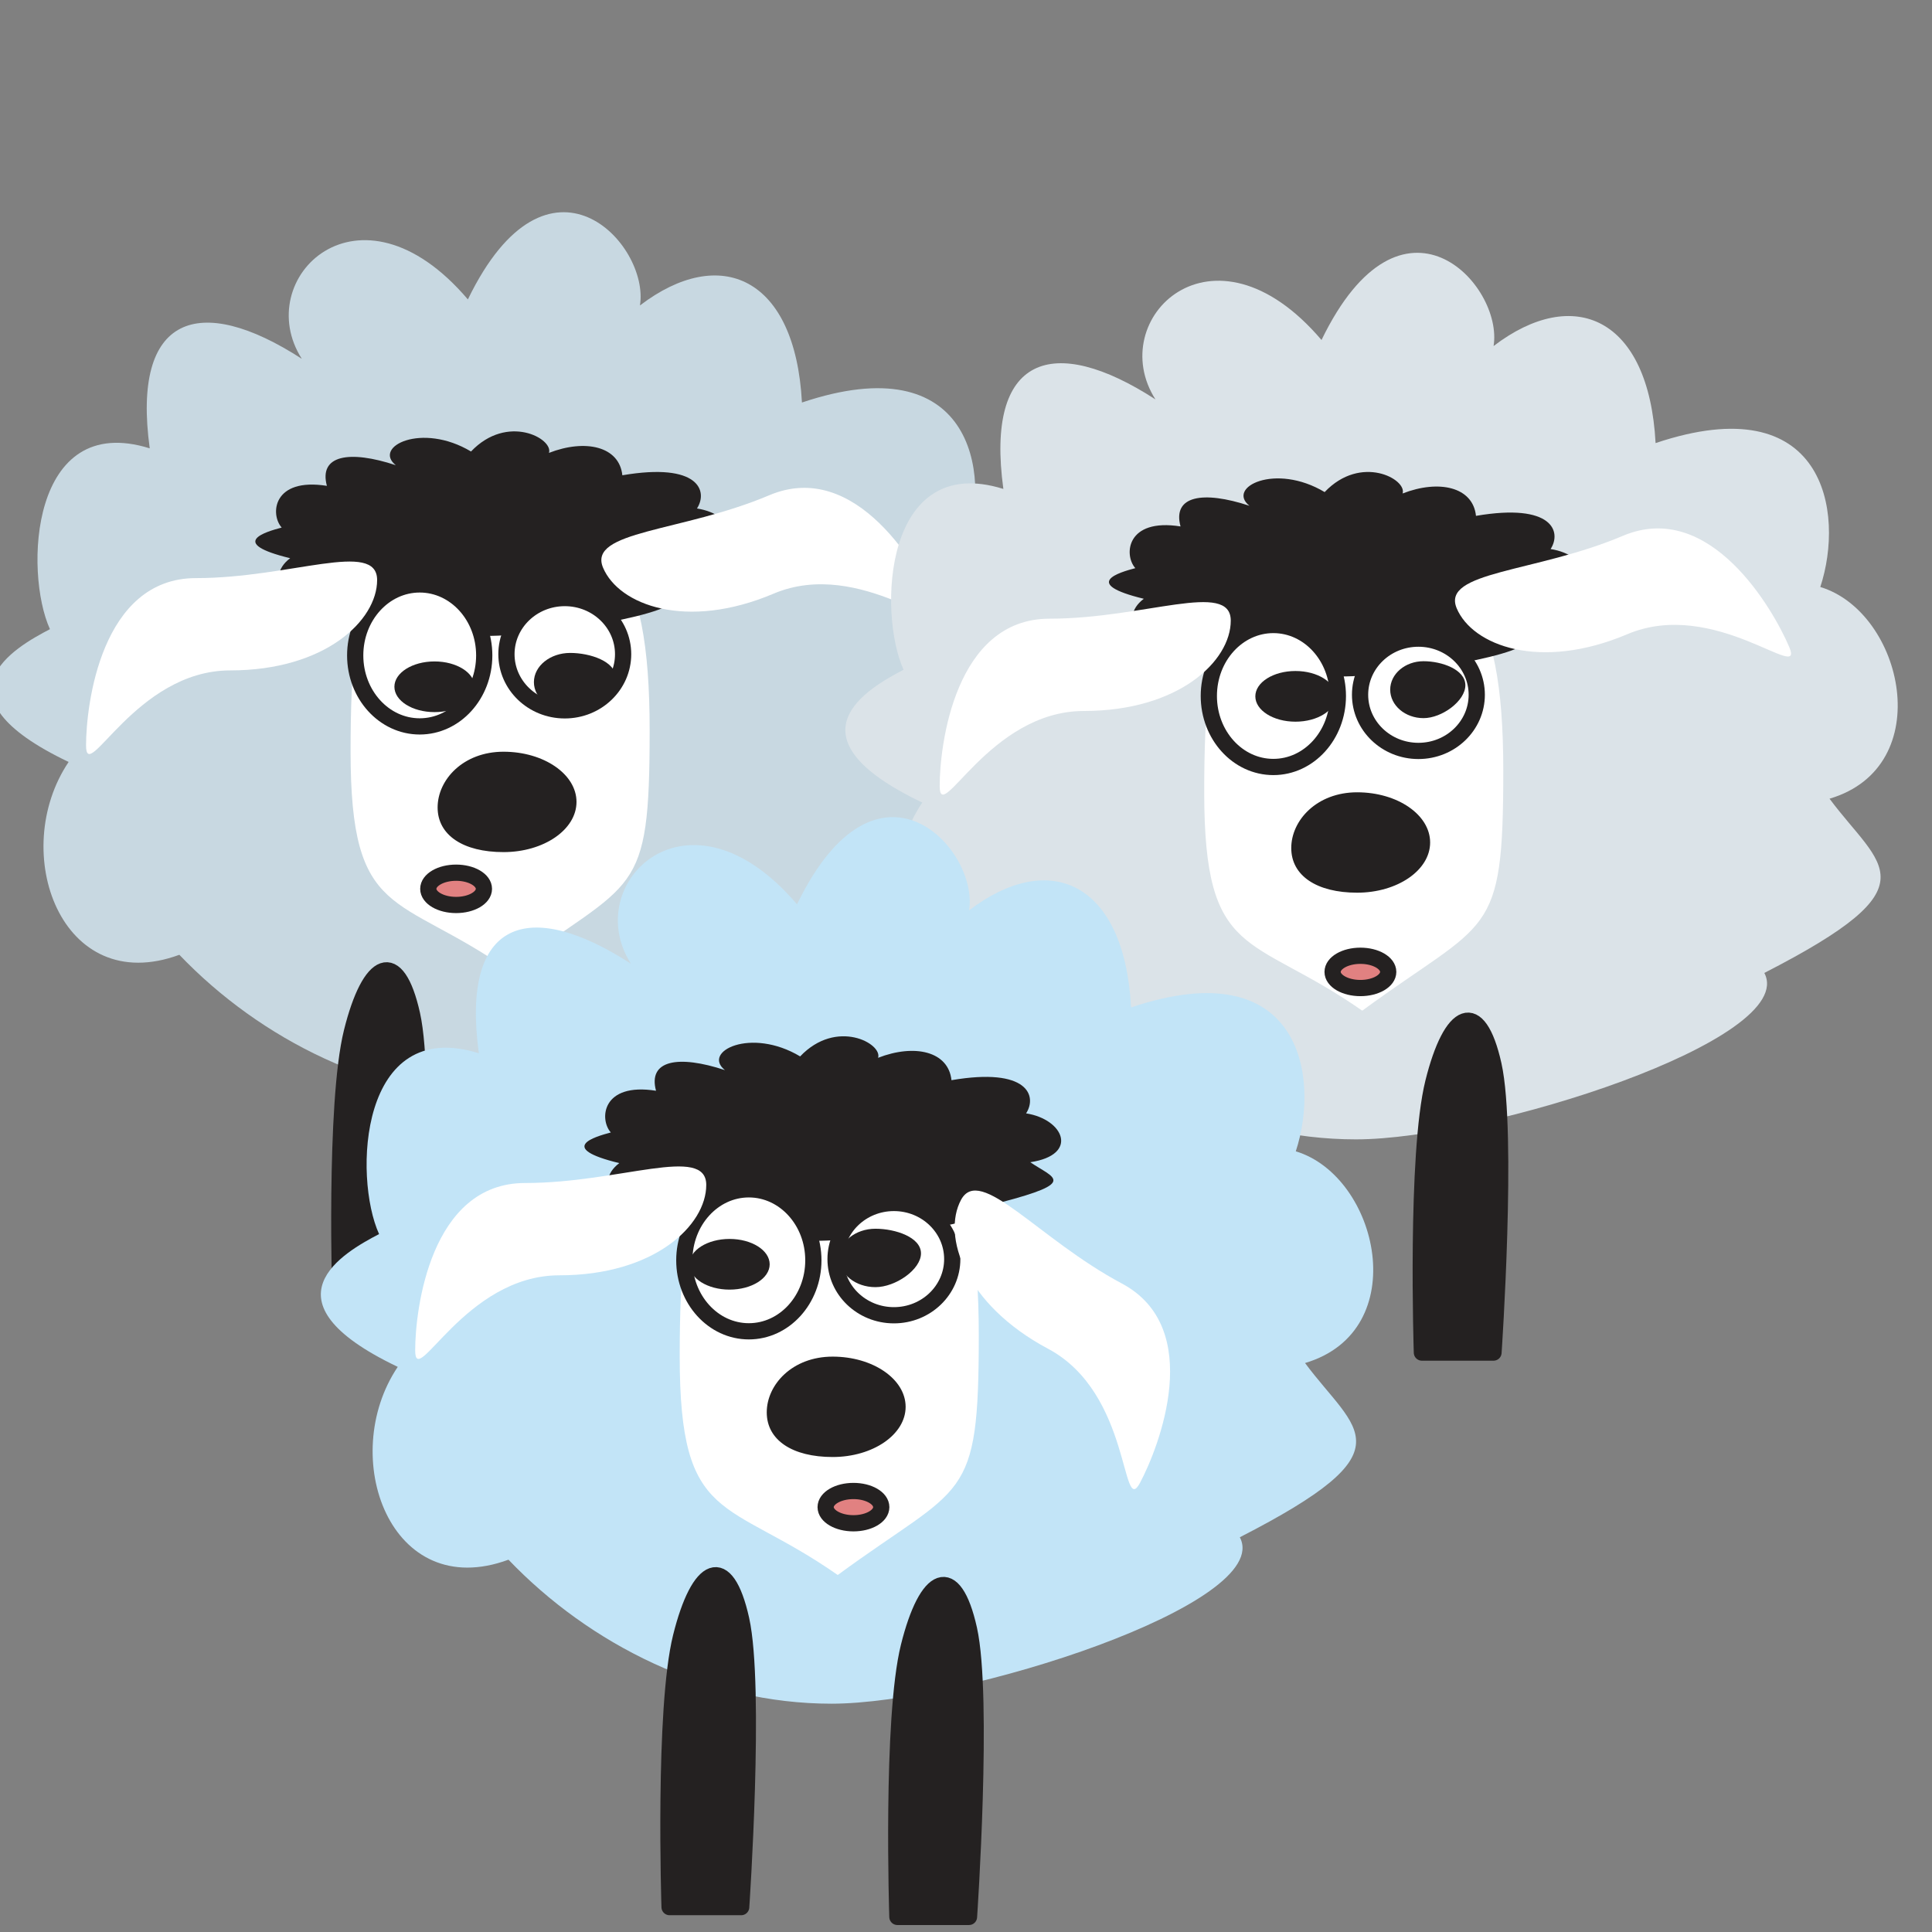 <svg height="512.0px" stroke-miterlimit="10" style="fill-rule:nonzero;clip-rule:evenodd;stroke-linecap:round;stroke-linejoin:round;" version="1.1" viewBox="0 0 512 512" width="512.0px" xml:space="preserve" xmlns="http://www.w3.org/2000/svg" xmlns:xlink="http://www.w3.org/1999/xlink">
<rect x="0" y="0" width="512" height="512" fill="#808080" stroke="none"/>
<clipPath id="ArtboardFrame">
<rect height="512" width="512" x="0" y="0"/>
</clipPath>
<g clip-path="url(#ArtboardFrame)" id="Layer-1">
<path d="M13.236 166.736C6.366 151.626 8.003 108.919 39.68 118.818C34.832 83.42 52.827 77.49 79.986 95.093C66.405 73.868 95.13 45.446 123.993 79.349C145.255 35.463 172.25 64.634 169.593 80.95C190.819 64.741 210.746 73.329 212.525 106.67C257.4 91.604 262.719 124.971 256.176 144.805C278.176 151.468 287.418 192.394 258.625 200.91C272.207 219.202 286.848 223.767 241.341 247.084C250.611 264.638 168.128 291.191 133.11 291.191C100.149 291.191 69.02 275.49 47.531 253.028C16.182 264.587 2.191 225.71 18.187 201.927C-18.746 184.313 3.994 171.563 13.236 166.736Z" fill="#c8d8e1" fill-rule="nonzero" opacity="1" stroke="none"/>
<path d="M92.906 199.134C92.906 154.177 98.384 135.777 129.962 135.777C161.539 135.777 172.165 148.561 172.165 193.518C172.165 238.476 168.322 232.478 134.787 257.084C105.256 236.466 92.906 244.092 92.906 199.134Z" fill="#ffffff" fill-rule="nonzero" opacity="1" stroke="none"/>
<path d="M74.651 139.81C71.539 136.325 72.281 126.473 86.63 128.757C84.434 120.591 92.586 119.223 104.889 123.283C98.737 118.387 111.749 111.831 124.824 119.652C134.456 109.528 146.684 116.257 145.481 120.021C155.096 116.282 164.123 118.263 164.929 125.954C185.257 122.479 187.666 130.176 184.703 134.751C194.668 136.288 198.855 145.729 185.812 147.694C191.965 151.913 198.597 152.966 177.982 158.345C182.182 162.394 144.817 168.52 128.954 168.52C114.023 168.52 99.921 164.898 90.187 159.716C75.986 162.383 69.648 153.414 76.894 147.928C60.164 143.865 70.465 140.924 74.651 139.81Z" fill="#242121" fill-rule="nonzero" opacity="1" stroke="none"/>
<path d="M115.973 213.986C115.973 206.639 122.751 199.213 133.435 199.213C144.119 199.213 152.78 205.168 152.78 212.515C152.78 219.861 144.119 225.817 133.435 225.817C122.751 225.817 115.973 221.332 115.973 213.986Z" fill="#242121" fill-rule="nonzero" opacity="1" stroke="none"/>
<path d="M94.131 173.691C94.131 163.301 101.786 154.878 111.229 154.878C120.672 154.878 128.327 163.301 128.327 173.691C128.327 184.081 120.672 192.505 111.229 192.505C101.786 192.505 94.131 184.081 94.131 173.691Z" fill="#ffffff" fill-rule="nonzero" opacity="1" stroke="#242121" stroke-linecap="butt" stroke-linejoin="miter" stroke-width="4.3"/>
<path d="M134.211 173.37C134.211 165.153 141.133 158.491 149.672 158.491C158.211 158.491 165.133 165.153 165.133 173.37C165.133 181.588 158.211 188.249 149.672 188.249C141.133 188.249 134.211 181.588 134.211 173.37Z" fill="#ffffff" fill-rule="nonzero" opacity="1" stroke="#242121" stroke-linecap="butt" stroke-linejoin="miter" stroke-width="4.3"/>
<path d="M104.521 182.002C104.521 178.294 109.282 175.287 115.155 175.287C121.028 175.287 125.789 178.294 125.789 182.002C125.789 185.711 121.028 188.717 115.155 188.717C109.282 188.717 104.521 185.711 104.521 182.002Z" fill="#242121" fill-rule="nonzero" opacity="1" stroke="none"/>
<path d="M93.248 273.479C97.993 254.42 105.211 250.958 109.199 268.862C113.186 286.767 109.199 345.098 109.199 345.098L90.222 345.098C90.222 345.098 88.504 292.538 93.248 273.479Z" fill="#242121" fill-rule="nonzero" opacity="1" stroke="#242121" stroke-linecap="butt" stroke-linejoin="miter" stroke-width="4.3"/>
<path d="M113.504 235.551C113.504 233.189 116.803 231.273 120.874 231.273C124.944 231.273 128.244 233.189 128.244 235.551C128.244 237.914 124.944 239.829 120.874 239.829C116.803 239.829 113.504 237.914 113.504 235.551Z" fill="#e18181" fill-rule="nonzero" opacity="1" stroke="#242121" stroke-linecap="butt" stroke-linejoin="miter" stroke-width="4.3"/>
<path d="M153.622 276.074C158.366 257.015 165.585 253.553 169.572 271.457C173.56 289.362 169.572 347.693 169.572 347.693L150.595 347.693C150.595 347.693 148.878 295.133 153.622 276.074Z" fill="#242121" fill-rule="nonzero" opacity="1" stroke="#242121" stroke-linecap="butt" stroke-linejoin="miter" stroke-width="4.3"/>
<path d="M141.493 180.774C141.493 176.499 145.796 173.034 151.105 173.034C156.413 173.034 163.169 175.292 163.169 179.566C163.169 183.84 156.413 188.513 151.105 188.513C145.796 188.513 141.493 185.048 141.493 180.774Z" fill="#242121" fill-rule="nonzero" opacity="1" stroke="none"/>
<path d="M22.805 197.54C22.805 186.816 26.809 153.203 51.928 153.203C77.046 153.203 99.942 142.995 99.942 153.719C99.942 164.443 86.126 177.664 61.008 177.664C35.89 177.664 22.805 208.264 22.805 197.54Z" fill="#ffffff" fill-rule="nonzero" opacity="1" stroke="none"/>
<path d="M247.947 160.717C243.763 150.843 226.961 121.456 203.833 131.257C180.706 141.058 155.642 140.593 159.826 150.467C164.01 160.341 181.89 167.123 205.017 157.322C228.144 147.521 252.131 170.591 247.947 160.717Z" fill="#ffffff" fill-rule="nonzero" opacity="1" stroke="none"/>
</g>
<g id="Layer-2">
<path d="M239.457 177.49C232.588 162.38 234.224 119.673 265.902 129.572C261.053 94.174 279.048 88.244 306.208 105.847C292.626 84.622 321.351 56.2 350.214 90.103C371.477 46.217 398.471 75.388 395.814 91.704C417.04 75.495 436.968 84.083 438.747 117.424C483.622 102.358 488.94 135.725 482.398 155.559C504.397 162.222 513.639 203.148 484.847 211.664C498.429 229.956 513.07 234.521 467.563 257.838C476.833 275.392 394.35 301.945 359.331 301.945C326.37 301.945 295.242 286.244 273.753 263.782C242.403 275.341 228.413 236.464 244.408 212.681C207.476 195.067 230.215 182.317 239.457 177.49Z" fill="#dbe3e8" fill-rule="nonzero" opacity="1" stroke="none"/>
<path d="M319.128 209.888C319.128 164.931 324.606 146.531 356.183 146.531C387.76 146.531 398.386 159.315 398.386 204.272C398.386 249.23 394.543 243.232 361.008 267.838C331.478 247.22 319.128 254.846 319.128 209.888Z" fill="#ffffff" fill-rule="nonzero" opacity="1" stroke="none"/>
<path d="M300.873 150.564C297.761 147.079 298.502 137.227 312.852 139.511C310.656 131.345 318.807 129.977 331.111 134.037C324.958 129.141 337.97 122.585 351.045 130.406C360.677 120.282 372.906 127.011 371.702 130.775C381.318 127.036 390.344 129.017 391.15 136.708C411.479 133.233 413.888 140.93 410.924 145.505C420.89 147.042 425.077 156.483 412.034 158.448C418.186 162.667 424.819 163.72 404.204 169.099C408.403 173.148 371.039 179.274 355.175 179.274C340.244 179.274 326.143 175.652 316.408 170.47C302.207 173.137 295.87 164.168 303.116 158.682C286.385 154.619 296.686 151.678 300.873 150.564Z" fill="#242121" fill-rule="nonzero" opacity="1" stroke="none"/>
<path d="M342.195 224.74C342.195 217.393 348.973 209.967 359.656 209.967C370.34 209.967 379.001 215.922 379.001 223.269C379.001 230.615 370.34 236.571 359.656 236.571C348.973 236.571 342.195 232.086 342.195 224.74Z" fill="#242121" fill-rule="nonzero" opacity="1" stroke="none"/>
<path d="M320.352 184.445C320.352 174.055 328.007 165.632 337.451 165.632C346.894 165.632 354.549 174.055 354.549 184.445C354.549 194.835 346.894 203.259 337.451 203.259C328.007 203.259 320.352 194.835 320.352 184.445Z" fill="#ffffff" fill-rule="nonzero" opacity="1" stroke="#242121" stroke-linecap="butt" stroke-linejoin="miter" stroke-width="4.3"/>
<path d="M360.432 184.124C360.432 175.907 367.355 169.245 375.894 169.245C384.433 169.245 391.355 175.907 391.355 184.124C391.355 192.342 384.433 199.003 375.894 199.003C367.355 199.003 360.432 192.342 360.432 184.124Z" fill="#ffffff" fill-rule="nonzero" opacity="1" stroke="#242121" stroke-linecap="butt" stroke-linejoin="miter" stroke-width="4.3"/>
<path d="M332.676 184.538C332.676 180.829 337.437 177.823 343.31 177.823C349.183 177.823 353.944 180.829 353.944 184.538C353.944 188.246 349.183 191.253 343.31 191.253C337.437 191.253 332.676 188.246 332.676 184.538Z" fill="#242121" fill-rule="nonzero" opacity="1" stroke="none"/>
<path d="M319.47 284.233C324.214 265.174 331.433 261.712 335.42 279.616C339.408 297.521 335.42 355.852 335.42 355.852L316.443 355.852C316.443 355.852 314.726 303.292 319.47 284.233Z" fill="#242121" fill-rule="nonzero" opacity="1" stroke="#242121" stroke-linecap="butt" stroke-linejoin="miter" stroke-width="4.3"/>
<path d="M353.152 257.565C353.152 255.203 356.452 253.287 360.522 253.287C364.592 253.287 367.892 255.203 367.892 257.565C367.892 259.928 364.592 261.843 360.522 261.843C356.452 261.843 353.152 259.928 353.152 257.565Z" fill="#e18181" fill-rule="nonzero" opacity="1" stroke="#242121" stroke-linecap="butt" stroke-linejoin="miter" stroke-width="4.3"/>
<path d="M379.844 286.828C384.588 267.769 391.806 264.307 395.794 282.211C399.782 300.116 395.794 358.447 395.794 358.447L376.817 358.447C376.817 358.447 375.099 305.887 379.844 286.828Z" fill="#242121" fill-rule="nonzero" opacity="1" stroke="#242121" stroke-linecap="butt" stroke-linejoin="miter" stroke-width="4.3"/>
<path d="M368.417 182.771C368.417 178.605 372.372 175.228 377.25 175.228C382.128 175.228 388.337 177.428 388.337 181.594C388.337 185.76 382.128 190.314 377.25 190.314C372.372 190.314 368.417 186.937 368.417 182.771Z" fill="#242121" fill-rule="nonzero" opacity="1" stroke="none"/>
<path d="M249.027 208.294C249.027 197.57 253.031 163.957 278.149 163.957C303.268 163.957 326.164 153.749 326.164 164.473C326.164 175.197 312.348 188.418 287.23 188.418C262.111 188.418 249.027 219.018 249.027 208.294Z" fill="#ffffff" fill-rule="nonzero" opacity="1" stroke="none"/>
<path d="M474.169 171.471C469.985 161.597 453.182 132.21 430.055 142.011C406.928 151.812 381.863 151.347 386.048 161.221C390.232 171.095 408.111 177.877 431.239 168.076C454.366 158.275 478.353 181.345 474.169 171.471Z" fill="#ffffff" fill-rule="nonzero" opacity="1" stroke="none"/>
</g>
<g id="Layer-3">
<path d="M100.458 327.043C93.588 311.932 95.225 269.225 126.902 279.125C122.054 243.727 140.049 237.796 167.209 255.399C153.627 234.174 182.352 205.752 211.215 239.656C232.477 195.77 259.472 224.941 256.815 241.257C278.041 225.047 297.968 233.636 299.747 266.977C344.623 251.91 349.941 285.277 343.398 305.111C365.398 311.775 374.64 352.701 345.848 361.217C359.429 379.508 374.07 384.074 328.564 407.391C337.834 424.945 255.351 451.497 220.332 451.497C187.371 451.497 156.243 435.796 134.753 413.334C103.404 424.894 89.414 386.017 105.409 362.234C68.477 344.619 91.216 331.87 100.458 327.043Z" fill="#c2e4f7" fill-rule="nonzero" opacity="1" stroke="none"/>
<path d="M180.129 359.441C180.129 314.483 185.607 296.084 217.184 296.084C248.761 296.084 259.387 308.867 259.387 353.825C259.387 398.783 255.544 392.785 222.009 417.39C192.478 396.772 180.129 404.398 180.129 359.441Z" fill="#ffffff" fill-rule="nonzero" opacity="1" stroke="none"/>
<path d="M161.873 300.117C158.761 296.631 159.503 286.779 173.853 289.063C171.656 280.897 179.808 279.529 192.111 283.59C185.959 278.694 198.971 272.137 212.046 279.958C221.678 269.835 233.907 276.564 232.703 280.328C242.318 276.588 251.345 278.57 252.151 286.261C272.479 282.785 274.889 290.482 271.925 295.058C281.891 296.595 286.077 306.036 273.034 308C279.187 312.22 285.819 313.273 265.205 318.652C269.404 322.701 232.04 328.826 216.176 328.826C201.245 328.826 187.144 325.204 177.409 320.023C163.208 322.689 156.87 313.721 164.116 308.235C147.386 304.171 157.687 301.23 161.873 300.117Z" fill="#242121" fill-rule="nonzero" opacity="1" stroke="none"/>
<path d="M203.196 374.292C203.196 366.946 209.973 359.519 220.657 359.519C231.341 359.519 240.002 365.475 240.002 372.821C240.002 380.168 231.341 386.123 220.657 386.123C209.973 386.123 203.196 381.639 203.196 374.292Z" fill="#242121" fill-rule="nonzero" opacity="1" stroke="none"/>
<path d="M181.353 333.998C181.353 323.607 189.008 315.184 198.451 315.184C207.894 315.184 215.549 323.607 215.549 333.998C215.549 344.388 207.894 352.811 198.451 352.811C189.008 352.811 181.353 344.388 181.353 333.998Z" fill="#ffffff" fill-rule="nonzero" opacity="1" stroke="#242121" stroke-linecap="butt" stroke-linejoin="miter" stroke-width="4.3"/>
<path d="M221.433 333.677C221.433 325.459 228.355 318.798 236.894 318.798C245.433 318.798 252.356 325.459 252.356 333.677C252.356 341.894 245.433 348.556 236.894 348.556C228.355 348.556 221.433 341.894 221.433 333.677Z" fill="#ffffff" fill-rule="nonzero" opacity="1" stroke="#242121" stroke-linecap="butt" stroke-linejoin="miter" stroke-width="4.3"/>
<path d="M182.704 335.048C182.704 331.34 187.465 328.333 193.338 328.333C199.211 328.333 203.972 331.34 203.972 335.048C203.972 338.757 199.211 341.763 193.338 341.763C187.465 341.763 182.704 338.757 182.704 335.048Z" fill="#242121" fill-rule="nonzero" opacity="1" stroke="none"/>
<path d="M180.471 433.786C185.215 414.727 192.433 411.264 196.421 429.169C200.408 447.074 196.421 505.405 196.421 505.405L177.444 505.405C177.444 505.405 175.726 452.845 180.471 433.786Z" fill="#242121" fill-rule="nonzero" opacity="1" stroke="#242121" stroke-linecap="butt" stroke-linejoin="miter" stroke-width="4.3"/>
<path d="M218.805 399.406C218.805 397.043 222.104 395.128 226.174 395.128C230.245 395.128 233.544 397.043 233.544 399.406C233.544 401.769 230.245 403.684 226.174 403.684C222.104 403.684 218.805 401.769 218.805 399.406Z" fill="#e18181" fill-rule="nonzero" opacity="1" stroke="#242121" stroke-linecap="butt" stroke-linejoin="miter" stroke-width="4.3"/>
<path d="M240.844 436.381C245.589 417.322 252.807 413.859 256.795 431.764C260.782 449.669 256.795 508 256.795 508L237.818 508C237.818 508 236.1 455.44 240.844 436.381Z" fill="#242121" fill-rule="nonzero" opacity="1" stroke="#242121" stroke-linecap="butt" stroke-linejoin="miter" stroke-width="4.3"/>
<path d="M222.394 333.368C222.394 329.094 226.697 325.629 232.006 325.629C237.314 325.629 244.071 327.886 244.071 332.161C244.071 336.435 237.314 341.107 232.006 341.107C226.697 341.107 222.394 337.642 222.394 333.368Z" fill="#242121" fill-rule="nonzero" opacity="1" stroke="none"/>
<path d="M110.027 357.847C110.027 347.123 114.031 313.509 139.15 313.509C164.268 313.509 187.164 303.302 187.164 314.026C187.164 324.75 173.349 337.97 148.23 337.97C123.112 337.97 110.027 368.57 110.027 357.847Z" fill="#ffffff" fill-rule="nonzero" opacity="1" stroke="none"/>
<path d="M302.12 392.955C307.166 383.493 319.447 351.948 297.282 340.13C275.117 328.312 259.716 308.533 254.671 317.996C249.625 327.459 255.596 345.625 277.761 357.443C299.926 369.26 297.075 402.418 302.12 392.955Z" fill="#ffffff" fill-rule="nonzero" opacity="1" stroke="none"/>
</g>
</svg>
